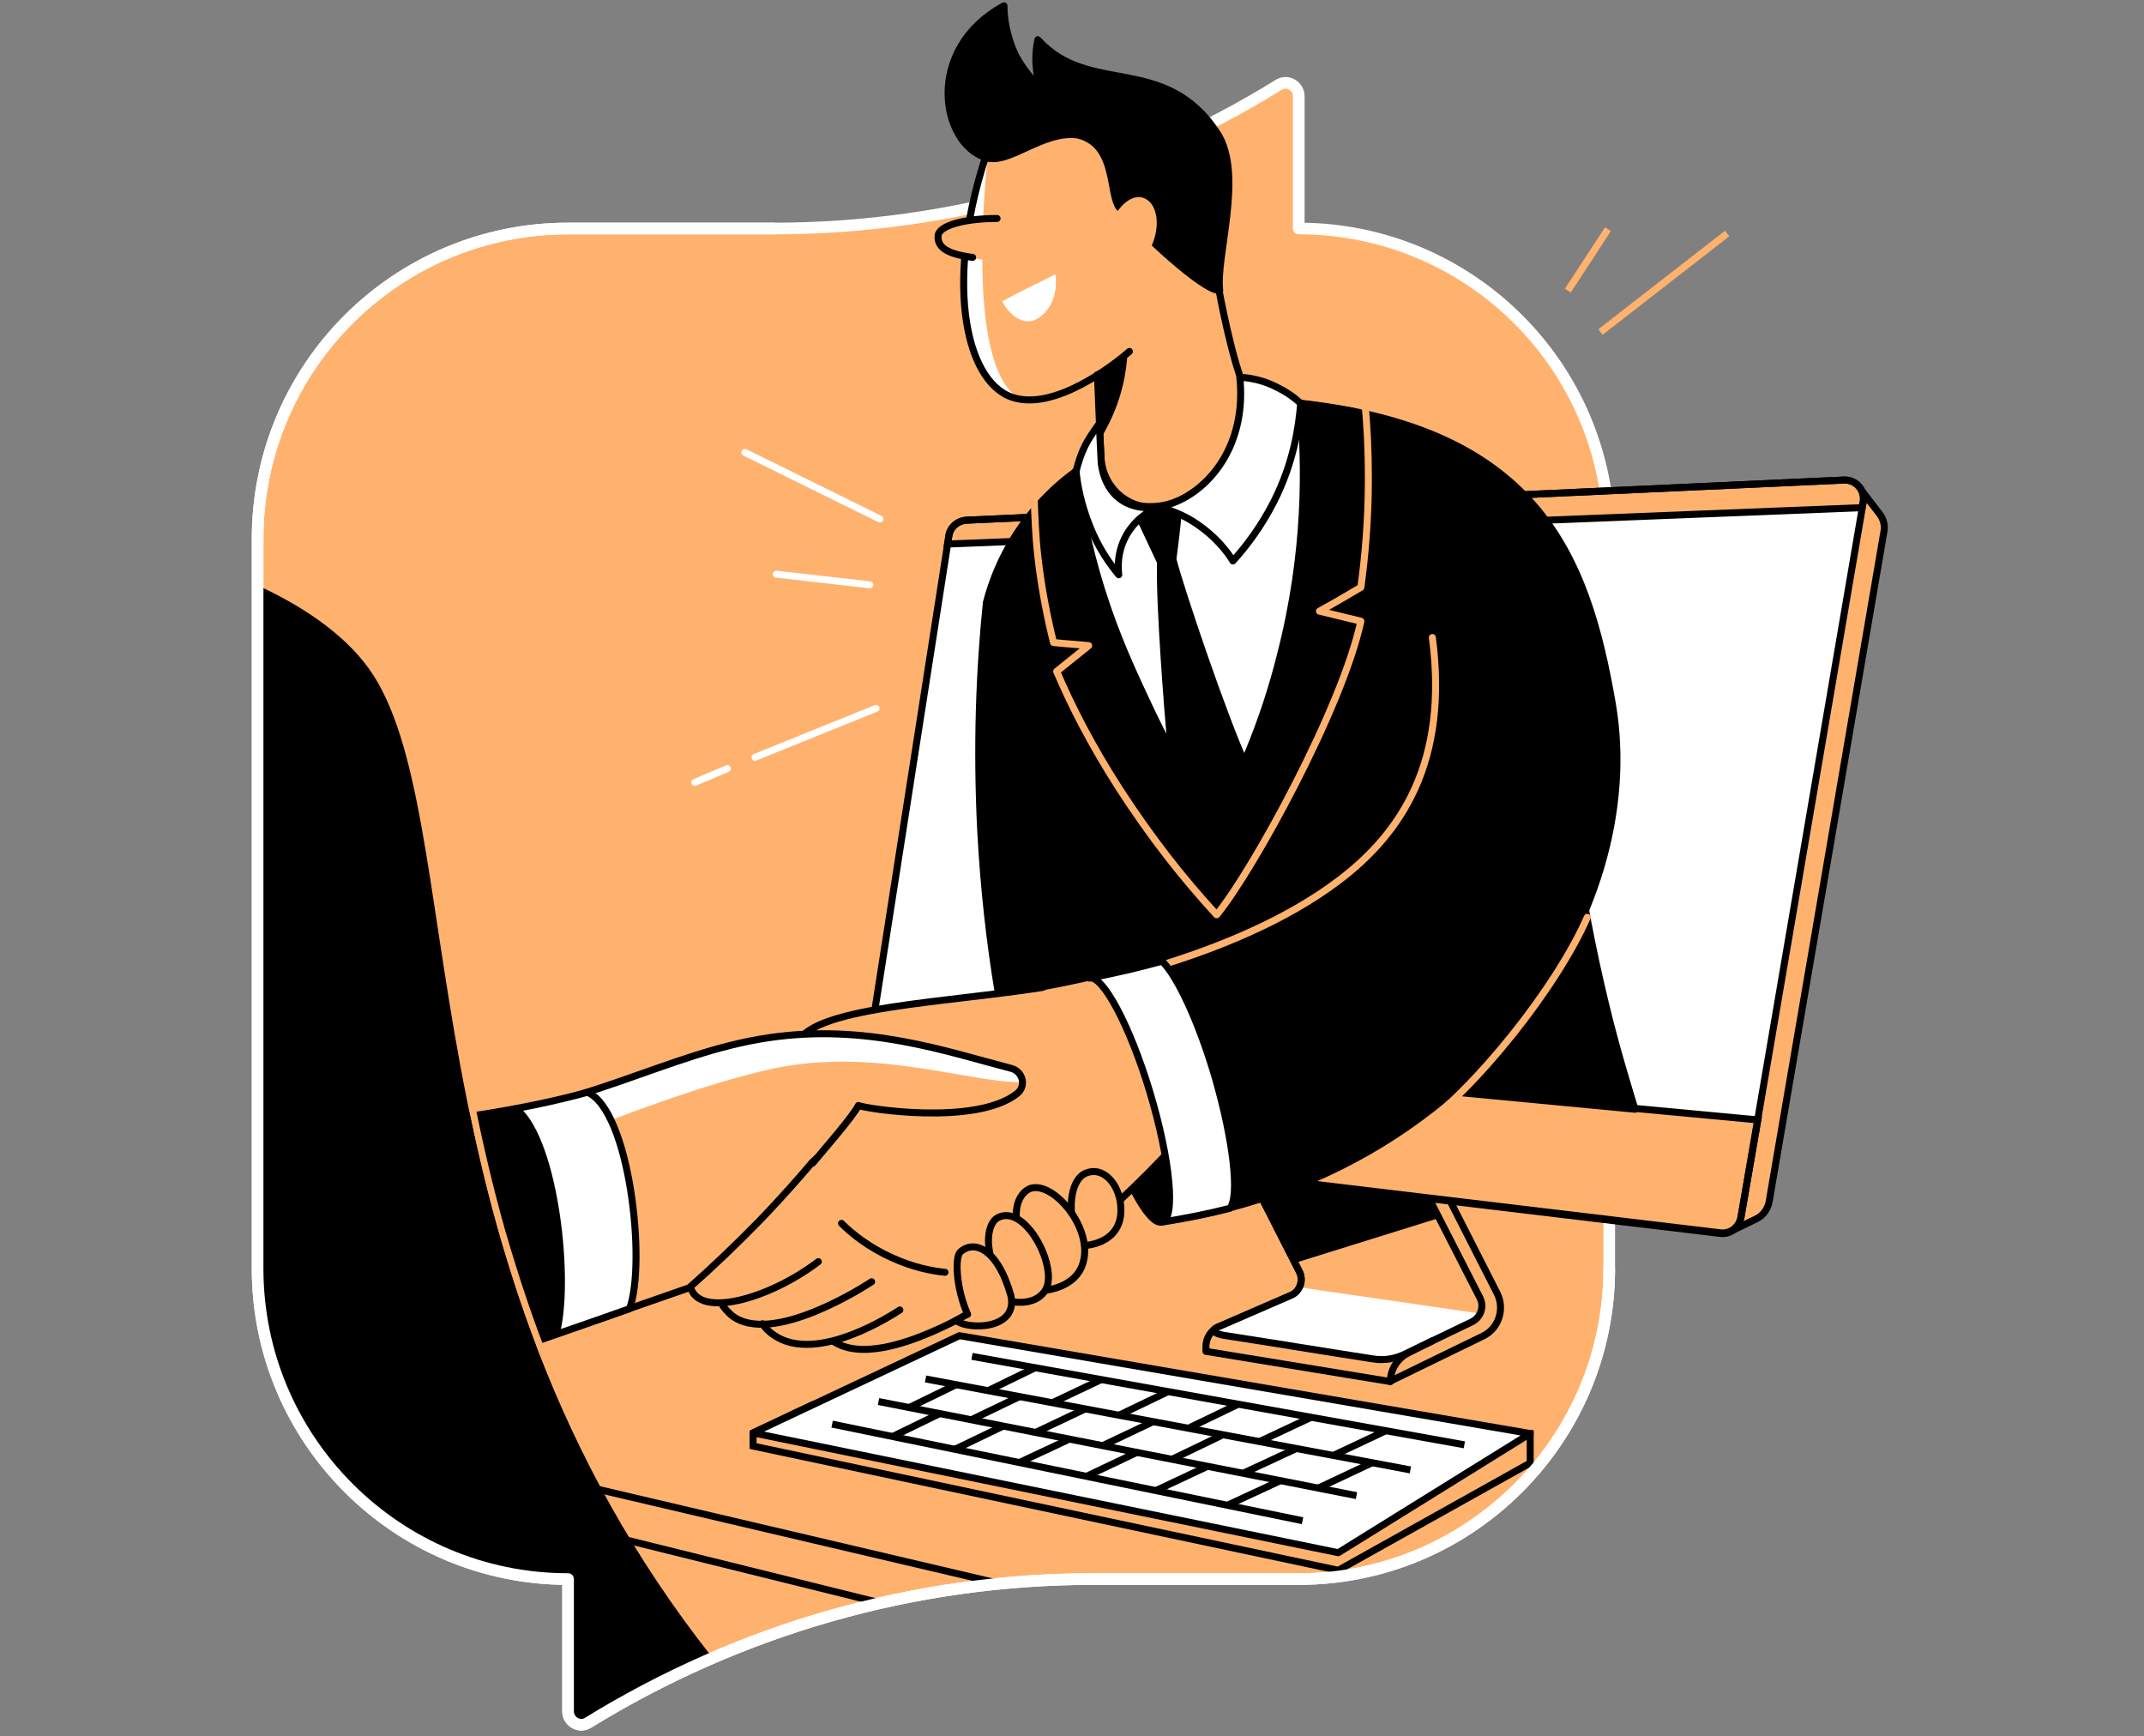 <svg width="368" height="298" viewBox="0 0 368 298" fill="none" xmlns="http://www.w3.org/2000/svg">
<rect x="0" y="0" width="368" height="298" fill="#808080" stroke="none"/>
<g clip-path="url(#clip0_5558_595)">
<path d="M222.923 16.502C222.923 14.78 220.985 13.595 219.478 14.564C193.533 30.605 163.497 39.217 132.816 39.217H97.505C68.115 39.217 44.215 63.009 44.215 92.507V217.709C44.215 247.099 68.115 270.998 97.505 270.998V293.714C97.505 295.436 99.442 296.62 100.95 295.651C127.002 279.611 156.93 270.998 187.612 270.998H222.923C252.313 270.998 276.212 247.099 276.212 217.709V92.507C276.212 63.009 252.313 39.217 222.923 39.217V16.502V16.502Z" fill="#FFB26E" stroke="white" stroke-width="2" stroke-miterlimit="10" stroke-linecap="round" stroke-linejoin="round"/>
<path d="M171.658 271.801L58.641 245.269L51.358 243.555" stroke="black" stroke-width="1.2" stroke-miterlimit="10" stroke-linecap="round" stroke-linejoin="round"/>
<path d="M62.399 253.118L151.445 275.182" stroke="black" stroke-width="1.2" stroke-miterlimit="10" stroke-linecap="round" stroke-linejoin="round"/>
<path d="M213.449 199.408L223.03 218.248C223.784 219.755 223.138 221.693 221.523 222.339L208.497 228.044C208.066 228.26 208.174 228.906 208.605 228.906L238.533 233.642L252.635 226.86C254.143 226.107 254.789 224.277 254.035 222.769L244.346 203.822L213.449 199.408Z" fill="#FFB26E"/>
<path d="M244.454 203.93L213.449 199.408L223.03 218.248C223.784 219.755 223.138 221.693 221.523 222.339L209.143 227.721C207.851 228.26 206.99 229.659 206.99 231.059V231.92L238.533 237.087L254.465 229.336C257.264 228.044 258.341 224.599 256.942 221.908L247.468 203.284L244.454 203.93Z" fill="#FFB26E" stroke="black" stroke-width="1.2" stroke-miterlimit="10" stroke-linecap="round" stroke-linejoin="round"/>
<path d="M254.25 225.461L223.138 220.939C222.815 221.585 222.384 222.123 221.631 222.446L208.82 228.044C208.282 228.26 208.389 229.013 208.927 229.121L236.45 233.509L238.853 233.176L240.927 232.758L252.743 227.076C253.497 226.645 253.927 226.107 254.25 225.461Z" fill="white"/>
<path d="M213.449 199.408L223.03 218.248C223.784 219.755 223.138 221.693 221.523 222.339L209.358 227.614C208.389 227.937 208.389 228.26 208.389 228.367C208.389 228.906 210.219 229.229 210.435 229.229C218.832 230.52 227.229 231.92 235.626 233.212C237.564 233.535 239.501 233.212 241.224 232.351L252.635 226.86C254.143 226.107 254.788 224.277 254.035 222.769L244.346 203.822L213.449 199.408Z" stroke="black" stroke-width="1.2" stroke-miterlimit="10" stroke-linecap="round" stroke-linejoin="round"/>
<path d="M222.277 216.741L247.145 208.989L244.454 203.93L213.449 199.408L222.277 216.741Z" fill="black"/>
<path d="M297.635 83.249L152.839 194.564L297.42 211.143L301.403 209.205C302.587 208.667 303.448 207.483 303.664 206.191L323.365 91.215C323.58 90.139 323.257 89.062 322.611 88.201L319.058 83.572L297.635 83.249Z" fill="#FFB26E" stroke="black" stroke-width="1.2" stroke-miterlimit="10"/>
<path d="M162.851 92.076L147.457 190.688C147.134 192.518 148.425 194.133 150.256 194.349L295.267 211.681C296.989 211.896 298.497 210.712 298.819 208.99L319.812 86.155C320.135 84.11 318.52 82.28 316.475 82.387L165.866 89.277C164.358 89.385 163.067 90.462 162.851 92.076Z" fill="white"/>
<path d="M149.394 177.985L147.457 190.581C147.134 192.411 148.425 194.025 150.256 194.241L295.267 211.573C296.989 211.789 298.497 210.604 298.819 208.882L301.726 192.195L149.394 177.985Z" fill="#FFB26E" stroke="black" stroke-width="1.2" stroke-miterlimit="10"/>
<path d="M316.475 82.387L165.865 89.277C164.358 89.385 163.066 90.462 162.851 91.969L162.636 93.368L319.597 87.124L319.812 86.048C320.135 84.11 318.52 82.28 316.475 82.387Z" fill="#FFB26E" stroke="black" stroke-width="1.2" stroke-miterlimit="10"/>
<path d="M162.851 92.076L147.457 190.688C147.134 192.518 148.425 194.133 150.256 194.349L295.267 211.681C296.989 211.896 298.497 210.712 298.819 208.99L319.812 86.155C320.135 84.11 318.52 82.28 316.475 82.387L165.866 89.277C164.358 89.385 163.067 90.462 162.851 92.076Z" stroke="black" stroke-width="1.2" stroke-miterlimit="10" stroke-linecap="round" stroke-linejoin="round"/>
<path d="M238.64 237.116C238.64 235.07 239.824 233.132 241.762 232.164L245.853 230.116" stroke="black" stroke-width="1.2" stroke-miterlimit="10" stroke-linecap="round" stroke-linejoin="round"/>
<path d="M139.49 241.071L129.263 245.915V248.176L229.705 269.491L262.647 251.082V246.023L139.49 241.071Z" fill="#FFB26E" stroke="black" stroke-width="1.2" stroke-miterlimit="10"/>
<path d="M229.705 266.477L129.263 245.915L164.681 229.229L262.647 246.023L229.705 266.477Z" fill="white" stroke="black" stroke-width="1.2" stroke-miterlimit="10" stroke-linecap="round" stroke-linejoin="round"/>
<path d="M166.834 232.781L251.344 247.96" stroke="black" stroke-width="1.2" stroke-miterlimit="10"/>
<path d="M158.868 236.657L242.085 252.267" stroke="black" stroke-width="1.2" stroke-miterlimit="10"/>
<path d="M150.794 240.532L232.827 256.68" stroke="black" stroke-width="1.2" stroke-miterlimit="10"/>
<path d="M177.708 234.719L169.526 238.702" stroke="black" stroke-width="1.2" stroke-miterlimit="10"/>
<path d="M189.011 236.765L180.614 240.748" stroke="black" stroke-width="1.2" stroke-miterlimit="10"/>
<path d="M200.531 238.81L192.026 242.901" stroke="black" stroke-width="1.2" stroke-miterlimit="10"/>
<path d="M212.588 240.963L203.868 245.162" stroke="black" stroke-width="1.2" stroke-miterlimit="10"/>
<path d="M225.076 243.224L216.14 247.422" stroke="black" stroke-width="1.2" stroke-miterlimit="10"/>
<path d="M237.994 245.484L228.844 249.791" stroke="black" stroke-width="1.2" stroke-miterlimit="10"/>
<path d="M155.961 241.609L164.143 237.625" stroke="black" stroke-width="1.2" stroke-miterlimit="10"/>
<path d="M166.727 243.654L175.016 239.671" stroke="black" stroke-width="1.2" stroke-miterlimit="10"/>
<path d="M177.815 245.807L186.212 241.824" stroke="black" stroke-width="1.2" stroke-miterlimit="10"/>
<path d="M189.334 248.068L197.947 243.977" stroke="black" stroke-width="1.2" stroke-miterlimit="10"/>
<path d="M201.177 250.436L209.897 246.238" stroke="black" stroke-width="1.2" stroke-miterlimit="10"/>
<path d="M213.449 252.805L222.492 248.606" stroke="black" stroke-width="1.2" stroke-miterlimit="10"/>
<path d="M226.26 255.389L235.411 251.083" stroke="black" stroke-width="1.2" stroke-miterlimit="10"/>
<path d="M142.827 244.408L223.569 260.987" stroke="black" stroke-width="1.2" stroke-miterlimit="10"/>
<path d="M161.344 242.578L153.162 246.561" stroke="black" stroke-width="1.2" stroke-miterlimit="10"/>
<path d="M172.217 244.731L163.928 248.714" stroke="black" stroke-width="1.2" stroke-miterlimit="10"/>
<path d="M183.521 246.992L175.016 250.975" stroke="black" stroke-width="1.2" stroke-miterlimit="10"/>
<path d="M195.148 249.252L186.535 253.343" stroke="black" stroke-width="1.2" stroke-miterlimit="10"/>
<path d="M207.313 251.621L198.377 255.819" stroke="black" stroke-width="1.2" stroke-miterlimit="10"/>
<path d="M219.801 254.097L210.758 258.295" stroke="black" stroke-width="1.2" stroke-miterlimit="10"/>
<path d="M270.829 148.272C272.121 156.777 273.951 166.035 276.427 175.724C277.719 180.784 279.226 185.736 280.626 190.365C266.954 189.073 253.281 187.781 239.717 186.489C250.052 173.679 260.387 160.975 270.829 148.272Z" fill="black" stroke="black" stroke-width="1.2" stroke-miterlimit="10" stroke-linecap="round" stroke-linejoin="round"/>
<path d="M181.26 127.172C182.337 132.985 183.844 139.66 186.32 146.873C188.796 154.409 191.703 160.868 194.502 166.251" stroke="#FFB26E" stroke-width="1.2" stroke-miterlimit="10" stroke-linecap="round" stroke-linejoin="round"/>
<path d="M232.289 75.82C232.181 74.098 232.073 72.268 232.073 70.545C228.736 70.007 225.183 69.469 221.631 69.038C219.262 68.715 216.894 68.5 214.526 68.177C206.021 71.514 197.516 74.744 189.011 78.081C185.997 79.804 180.937 83.033 176.523 88.739C172.109 94.445 170.172 100.043 169.31 103.38C168.126 114.792 167.588 128.033 168.342 142.782C168.88 152.794 169.956 162.052 171.356 170.449C179.753 171.203 188.042 171.956 196.44 172.818L230.889 164.959L257.803 130.509L232.289 75.82Z" fill="black" stroke="black" stroke-width="1.2" stroke-miterlimit="10" stroke-linecap="round" stroke-linejoin="round"/>
<path d="M199.434 209.72C201.714 209.041 200.768 199.114 197.322 187.546C193.876 175.979 189.235 167.152 186.956 167.831C184.676 168.51 185.622 178.437 189.068 190.005C192.514 201.572 197.155 210.399 199.434 209.72Z" fill="black" stroke="black" stroke-width="1.2" stroke-miterlimit="10" stroke-linecap="round" stroke-linejoin="round"/>
<path d="M142.935 230.197C151.978 236.226 174.37 220.939 180.291 216.202C188.904 209.312 196.009 202.638 201.607 196.394C198.27 186.489 195.04 176.693 191.703 166.789C190.088 167.112 188.473 167.434 186.858 167.757C185.782 168.08 184.597 168.296 183.413 168.511C182.337 168.726 181.368 168.942 180.399 169.049C158.114 171.956 140.028 174.109 137.983 177.339C127.54 194.564 153.485 213.08 142.935 230.197Z" fill="#FFB26E"/>
<path d="M142.935 189.073L143.258 194.779C139.598 199.408 135.291 204.36 130.447 209.42C126.356 213.619 122.265 217.494 118.497 220.831C119.897 226.322 131.954 222.985 140.459 216.525" stroke="black" stroke-width="1.2" stroke-miterlimit="10" stroke-linecap="round" stroke-linejoin="round"/>
<path d="M118.497 220.939L84.478 232.781" stroke="black" stroke-width="1.2" stroke-miterlimit="10" stroke-linecap="round" stroke-linejoin="round"/>
<path d="M149.61 219.97C148.964 220.401 132.385 231.274 125.495 225.676C124.957 225.138 124.311 224.599 123.88 223.738" stroke="black" stroke-width="1.2" stroke-miterlimit="10" stroke-linecap="round" stroke-linejoin="round"/>
<path d="M154.454 224.815C153.593 225.353 140.244 234.289 132.815 229.121C132.17 228.691 131.416 228.045 130.878 227.183" stroke="black" stroke-width="1.2" stroke-miterlimit="10" stroke-linecap="round" stroke-linejoin="round"/>
<path d="M201.715 196.394C196.117 202.638 188.904 209.312 180.399 216.202C174.37 220.939 152.086 236.226 143.043 230.197" stroke="black" stroke-width="1.2" stroke-miterlimit="10" stroke-linecap="round" stroke-linejoin="round"/>
<path d="M144.442 209.958C146.165 211.681 149.071 214.049 153.162 215.879C156.715 217.494 159.944 218.14 162.205 218.355" stroke="black" stroke-width="1.2" stroke-miterlimit="10" stroke-linecap="round" stroke-linejoin="round"/>
<path d="M184.382 211.143C183.09 205.76 184.382 201.884 186.643 201.238C189.227 200.377 191.595 202.746 192.241 205.975C193.533 213.296 186.535 213.834 185.889 213.726C185.459 212.865 184.92 212.004 184.382 211.143Z" fill="#FFB26E" stroke="black" stroke-width="1.2" stroke-miterlimit="10" stroke-linecap="round" stroke-linejoin="round"/>
<path d="M174.585 209.958C173.94 206.406 175.554 204.36 176.954 203.929C180.937 202.745 187.935 211.142 185.782 217.063C184.49 220.831 179.968 221.37 179.322 221.477C177.277 219.001 175.231 216.417 173.186 213.941L174.585 209.958Z" fill="#FFB26E" stroke="black" stroke-width="1.2" stroke-miterlimit="10" stroke-linecap="round" stroke-linejoin="round"/>
<path d="M172.755 221.585C168.234 214.695 169.526 209.851 171.248 208.989C176.093 206.406 181.906 218.032 179.322 221.585C177.062 224.815 171.894 223.092 171.033 222.662" fill="#FFB26E"/>
<path d="M172.755 221.585C168.234 214.695 169.526 209.851 171.248 208.989C176.093 206.406 181.906 218.032 179.322 221.585C177.062 224.815 171.894 223.092 171.033 222.662" stroke="black" stroke-width="1.2" stroke-miterlimit="10" stroke-linecap="round" stroke-linejoin="round"/>
<path d="M166.081 225.568C164.035 220.939 163.928 215.772 164.789 214.91C167.05 212.757 171.141 214.049 173.509 222.339C174.801 228.26 166.081 228.26 164.143 226.645" fill="#FFB26E"/>
<path d="M166.081 225.568C164.035 220.939 163.928 215.772 164.789 214.91C167.05 212.757 171.141 214.049 173.509 222.339C174.801 228.26 166.081 228.26 164.143 226.645" stroke="black" stroke-width="1.2" stroke-miterlimit="10" stroke-linecap="round" stroke-linejoin="round"/>
<path d="M134.43 182.183L138.09 177.446C144.55 171.741 172.648 171.633 186.966 167.865C191.164 167.112 191.38 167.219 195.686 169.803C196.547 174.863 201.499 185.628 202.36 190.58" stroke="black" stroke-width="1.2" stroke-miterlimit="10" stroke-linecap="round" stroke-linejoin="round"/>
<path d="M276.75 120.82C272.336 95.198 263.831 73.129 221.631 69.038L243.808 116.191C244.238 121.035 256.188 154.193 187.073 167.757C189.334 167.112 194.071 175.939 197.516 187.458C200.961 198.977 201.93 208.989 199.561 209.635C252.851 201.884 282.886 156.884 276.75 120.82Z" fill="black" stroke="black" stroke-width="1.2" stroke-miterlimit="10" stroke-linecap="round" stroke-linejoin="round"/>
<path d="M75.22 192.518C99.658 190.903 114.299 180.676 131.954 178.093C148.748 175.616 162.421 180.461 173.617 183.368C175.554 183.906 176.2 186.382 174.586 187.674C167.48 193.272 148.425 190.258 147.349 189.719C146.165 191.657 144.442 193.81 142.289 196.071C137.983 200.377 133.461 202.746 130.339 204.037" fill="#FFB26E"/>
<path d="M173.617 183.26C162.42 180.461 148.748 175.509 131.954 177.985C120.112 179.707 109.669 184.875 96.859 188.535V195.317C104.825 192.195 120.758 185.951 132.815 183.368C150.255 179.707 166.404 185.844 175.447 185.736C175.554 184.659 174.908 183.583 173.617 183.26Z" fill="white"/>
<path d="M75.22 192.518C99.658 190.903 114.299 180.676 131.954 178.093C148.748 175.616 162.421 180.461 173.617 183.368C175.554 183.906 176.2 186.382 174.586 187.674C167.48 193.272 148.425 190.258 147.349 189.719C146.272 191.765 141.535 197.147 139.49 199.624" stroke="black" stroke-width="1.2" stroke-miterlimit="10" stroke-linecap="round" stroke-linejoin="round"/>
<path d="M100.842 187.458C108.055 190.58 110.961 216.741 108.055 224.599C97.505 228.367 85.986 232.135 75.435 236.226C70.591 221.8 65.854 207.375 61.01 192.949C67.254 192.841 74.466 192.411 82.218 191.334C89.108 190.258 95.352 188.966 100.842 187.458Z" fill="white" stroke="black" stroke-width="1.2" stroke-miterlimit="10" stroke-linecap="round" stroke-linejoin="round"/>
<path d="M75.435 236.226C82.11 233.642 89.107 231.166 96.105 228.798C98.473 219.647 95.89 196.071 89.323 190.15C87.062 190.58 84.694 191.011 82.325 191.334C79.311 191.764 76.404 192.087 73.605 192.41C71.667 192.733 69.622 193.164 67.469 193.379C65.423 193.702 63.486 193.918 61.548 194.133C66.069 208.128 70.698 222.123 75.435 236.226Z" fill="black"/>
<path d="M80.818 189.073C82.218 196.071 83.94 203.607 86.201 211.573C88.569 219.647 91.045 227.075 93.737 233.75" stroke="#FFB26E" stroke-width="1.2" stroke-miterlimit="10" stroke-linecap="round" stroke-linejoin="round"/>
<path d="M164.035 226.645L165.973 225.568" stroke="black" stroke-width="1.2" stroke-miterlimit="10" stroke-linecap="round" stroke-linejoin="round"/>
<path d="M214.418 68.284C205.913 71.621 197.408 74.851 188.904 78.188C187.72 78.834 186.212 79.696 184.598 80.88C185.243 85.724 186.32 91.645 188.15 98.105C190.626 106.825 193.425 113.069 196.224 119.097C199.023 125.126 202.899 132.877 208.282 141.597C212.265 134.277 216.786 124.48 219.801 112.315C224.322 94.767 224.107 79.588 223.138 69.361C222.6 69.253 222.061 69.253 221.416 69.145C219.155 68.715 216.786 68.499 214.418 68.284Z" fill="white" stroke="black" stroke-width="1.2" stroke-miterlimit="10" stroke-linecap="round" stroke-linejoin="round"/>
<path d="M234.227 68.715C234.657 72.806 234.872 77.22 234.872 82.064C234.872 89.062 234.334 95.306 233.581 100.796C231.212 102.196 228.844 103.595 226.475 104.887L233.581 106.609C230.351 121.573 215.064 149.348 208.928 156.884" stroke="#FFB26E" stroke-width="1.2" stroke-miterlimit="10" stroke-linecap="round" stroke-linejoin="round"/>
<path d="M177.492 84.756C177.6 88.093 177.708 91.753 178.138 95.521C178.784 101.119 179.753 105.964 180.829 110.27C182.767 110.485 184.813 110.593 186.858 110.808L181.368 115.222C183.844 121.035 187.289 127.818 192.133 135.353C197.516 143.643 202.791 150.425 208.82 156.992" stroke="#FFB26E" stroke-width="1.2" stroke-miterlimit="10" stroke-linecap="round" stroke-linejoin="round"/>
<path d="M205.698 43.631L209.25 49.875C209.896 53.428 212.372 65.593 214.525 68.177C211.726 80.234 204.514 87.555 196.439 86.909C193.64 86.693 189.55 84.002 189.011 78.942C188.688 73.99 188.473 63.87 188.15 58.918V44.6L205.698 43.631Z" fill="#FFB26E"/>
<path d="M169.741 25.223C161.99 47.399 165.435 65.378 173.724 68.177C181.045 70.653 191.38 62.471 193.856 60.318L205.052 42.124L197.193 25.761L186.966 18.763L169.741 25.223Z" fill="#FFB26E"/>
<path d="M169.741 25.222C161.99 47.399 165.435 67.316 175.124 68.5C164.897 62.902 169.741 25.222 169.741 25.222Z" fill="white"/>
<path d="M172.325 1C158.653 8.428 161.452 24.576 169.203 27.052C173.186 28.344 178.999 22.316 185.028 23.177C192.241 24.899 189.98 34.696 192.671 36.096C195.255 39.325 206.344 49.875 209.358 49.875C208.604 44.062 213.557 29.959 208.927 22.854C199.884 9.074 186.966 16.61 178.138 6.813C177.923 7.89 177.707 9.289 177.815 11.012C177.923 12.519 178.138 13.703 178.353 14.78C177.169 13.703 175.662 11.981 174.37 9.612C172.648 6.06 172.325 2.83 172.325 1Z" fill="black" stroke="black" stroke-width="1.2" stroke-miterlimit="10" stroke-linecap="round" stroke-linejoin="round"/>
<path d="M191.488 36.742C193.318 33.835 195.255 33.727 195.686 33.835C198.916 34.265 199.562 39.541 196.87 43.631" fill="#FFB26E"/>
<path d="M172.002 51.706C173.079 53.751 174.801 55.151 176.523 55.151C179 55.043 181.799 51.706 181.153 47.076C178.138 48.584 175.016 50.091 172.002 51.706Z" fill="white"/>
<path d="M169.741 25.222C161.99 47.399 165.435 65.378 173.724 68.177C181.045 70.653 191.38 62.471 193.856 60.318" stroke="black" stroke-width="1.2" stroke-miterlimit="10" stroke-linecap="round" stroke-linejoin="round"/>
<path d="M172.002 37.926C165.758 37.926 161.236 38.464 161.021 40.51C160.698 42.77 164.466 44.277 171.033 44.816" fill="#FFB26E"/>
<path d="M171.14 37.495C165.65 37.495 161.236 38.679 161.021 40.402C160.806 42.447 162.636 43.631 166.942 44.17" stroke="black" stroke-width="1.2" stroke-miterlimit="10" stroke-linecap="round" stroke-linejoin="round"/>
<path d="M188.796 75.497C190.088 73.344 191.703 70.33 192.672 66.347C193.21 64.194 193.425 62.256 193.533 60.533C192.133 61.825 188.365 64.194 188.365 64.194C188.365 64.194 188.581 69.469 188.796 75.497Z" fill="black"/>
<path d="M205.698 43.631L209.25 49.875C209.896 53.428 212.372 65.593 214.526 68.177C211.726 80.234 204.514 87.555 196.439 86.909C193.64 86.693 189.55 84.002 189.011 78.942C188.796 75.39 188.581 69.361 188.365 64.301" stroke="black" stroke-width="1.2" stroke-miterlimit="10" stroke-linecap="round" stroke-linejoin="round"/>
<path d="M245.853 109.408C248.652 130.724 240.578 142.997 229.705 151.179C211.619 164.851 183.306 169.695 179.645 170.449" stroke="#FFB26E" stroke-width="1.2" stroke-miterlimit="10" stroke-linecap="round" stroke-linejoin="round"/>
<path d="M201.93 95.952C202.253 93.476 202.576 90.892 202.791 88.416C201.176 87.662 199.777 87.232 198.7 86.909C198.054 87.232 196.547 87.878 195.148 89.277L198.593 96.598C198.377 103.811 199.884 122.542 200.315 127.387C202.468 131.586 205.159 136.322 208.281 141.382C209.681 138.798 212.911 134.277 214.418 131.155C210.758 123.296 203.329 101.334 201.93 95.952Z" fill="black"/>
<path d="M242.301 194.779C253.389 186.92 267.277 169.265 272.444 157.423" stroke="#FFB26E" stroke-width="1.2" stroke-miterlimit="10" stroke-linecap="round" stroke-linejoin="round"/>
<path d="M63.27 114.684C58.749 108.44 51.321 103.703 44 100.366V217.71C44 247.099 67.899 270.999 97.289 270.999V293.714C97.289 295.437 99.227 296.621 100.734 295.652C107.624 291.346 114.837 287.685 122.265 284.456C67.792 215.664 81.141 139.444 63.27 114.684Z" fill="black"/>
<path d="M275.997 39.325L269.107 49.875" stroke="#FFB26E" stroke-width="1.2" stroke-miterlimit="10"/>
<path d="M133.246 98.535L149.287 100.366" stroke="white" stroke-width="1.2" stroke-miterlimit="10" stroke-linecap="round" stroke-linejoin="round"/>
<path d="M151.009 89.062L127.863 77.65" stroke="white" stroke-width="1.2" stroke-miterlimit="10" stroke-linecap="round" stroke-linejoin="round"/>
<path d="M129.586 129.971L150.363 121.573" stroke="white" stroke-width="1.2" stroke-miterlimit="10" stroke-linecap="round" stroke-linejoin="round"/>
<path d="M119.251 134.277L124.849 131.908" stroke="white" stroke-width="1.2" stroke-miterlimit="10" stroke-linecap="round" stroke-linejoin="round"/>
<path d="M199.454 209.743C203.437 209.097 207.313 208.344 211.081 207.375C212.803 205.437 211.726 195.748 208.497 184.66C205.698 175.186 202.038 167.435 199.454 164.959C195.578 166.035 191.487 167.004 186.966 167.865C189.227 167.219 193.963 176.047 197.408 187.566C200.853 199.085 201.822 209.097 199.454 209.743Z" fill="white" stroke="black" stroke-width="1.2" stroke-miterlimit="10" stroke-linecap="round" stroke-linejoin="round"/>
<path d="M274.705 56.981L296.451 40.079" stroke="#FFB26E" stroke-width="1.2" stroke-miterlimit="10"/>
<path d="M223.246 69.253C222.923 73.237 222.061 79.373 218.616 86.155C216.356 90.569 213.772 93.906 211.619 96.275C210.65 94.66 208.712 92.184 205.59 90.031C203.006 88.201 200.423 87.447 198.808 87.016C197.839 87.447 195.471 88.524 193.64 91.323C191.595 94.552 191.918 97.674 192.026 98.643C190.518 96.813 188.581 94.122 187.074 90.354C185.566 86.586 184.92 83.249 184.705 80.88C185.028 79.481 185.566 77.758 186.535 75.928C187.289 74.636 188.042 73.56 188.688 72.698C188.796 74.959 188.904 77.22 189.011 79.481C190.949 94.445 215.064 86.371 212.803 64.732C214.31 64.84 216.786 65.163 219.37 66.562C221.092 67.423 222.384 68.392 223.246 69.253Z" fill="white" stroke="black" stroke-width="1.2" stroke-miterlimit="10" stroke-linecap="round" stroke-linejoin="round"/>
<path d="M132.816 39.218H97.505C68.115 39.218 44.215 63.009 44.215 92.507V217.71C44.215 247.099 68.115 270.999 97.505 270.999V293.714C97.505 295.436 99.442 296.621 100.95 295.652C127.002 279.611 156.93 270.999 187.612 270.999H222.923C252.313 270.999 276.212 247.099 276.212 217.71" stroke="white" stroke-width="2" stroke-miterlimit="10" stroke-linecap="round" stroke-linejoin="round"/>
<path d="M222.923 39.217V16.502" stroke="white" stroke-width="1.2" stroke-miterlimit="10" stroke-linecap="round" stroke-linejoin="round"/>
</g>
<defs>
<clipPath id="clip0_5558_595">
<rect width="368" height="297.99" fill="white"/>
</clipPath>
</defs>
</svg>
